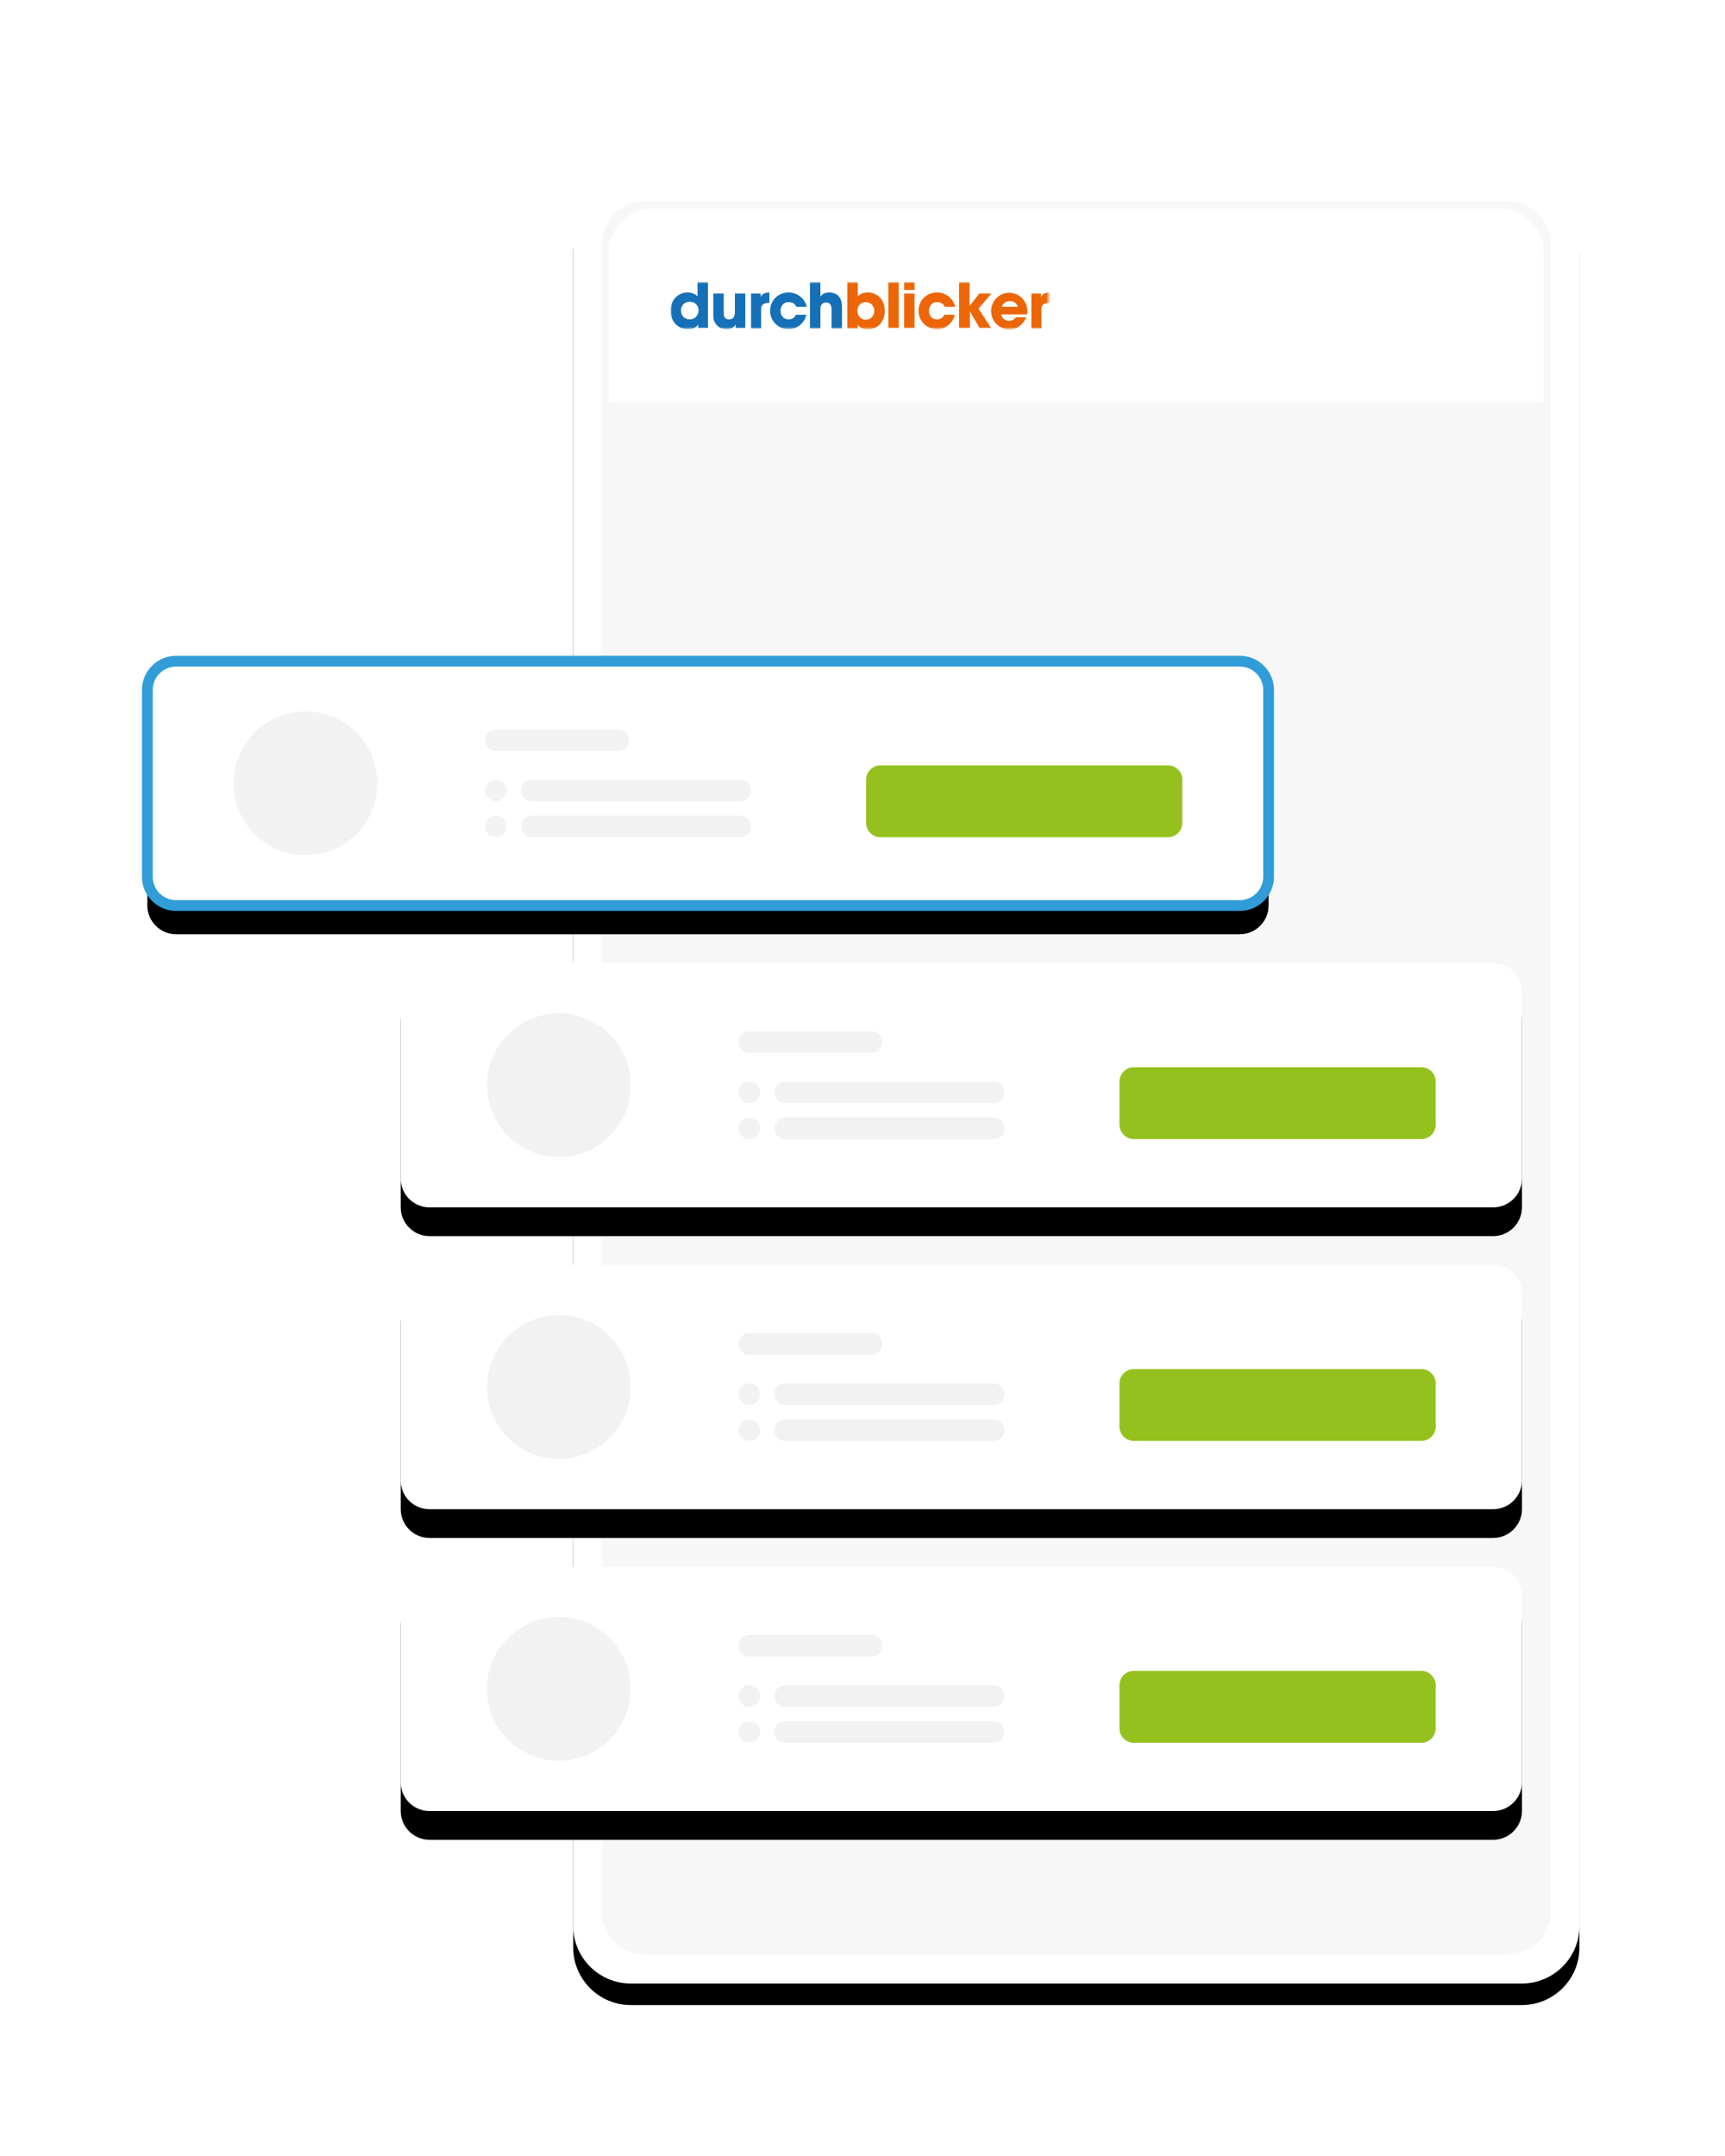 <?xml version="1.0" encoding="utf-8"?>
<!-- Generator: Adobe Illustrator 23.0.3, SVG Export Plug-In . SVG Version: 6.00 Build 0)  -->
<svg width="480" height="600" version="1.1" id="Layer_1" xmlns="http://www.w3.org/2000/svg" xmlns:xlink="http://www.w3.org/1999/xlink" x="0px" y="0px"
	 viewBox="0 0 480 600" style="enable-background:new 0 0 480 600;" xml:space="preserve">
<style type="text/css">
	.st0{filter:url(#Adobe_OpacityMaskFilter);}
	.st1{fill-rule:evenodd;clip-rule:evenodd;fill:#FFFFFF;}
	.st2{mask:url(#mask-2_1_);}
	.st3{filter:url(#filter-4);}
	.st4{fill-rule:evenodd;clip-rule:evenodd;}
	.st5{fill-rule:evenodd;clip-rule:evenodd;fill:#F7F7F7;}
	.st6{filter:url(#filter-6);}
	.st7{fill-rule:evenodd;clip-rule:evenodd;fill:#FFFFFF;stroke:#309DD8;stroke-width:3;}
	.st8{fill-rule:evenodd;clip-rule:evenodd;fill:#F2F2F2;}
	.st9{fill-rule:evenodd;clip-rule:evenodd;fill:#95C11F;}
	.st10{filter:url(#filter-8);}
	.st11{filter:url(#filter-10);}
	.st12{filter:url(#filter-12);}
	.st13{filter:url(#Adobe_OpacityMaskFilter_1_);}
	.st14{mask:url(#mask-14_1_);}
	.st15{fill:#1570B8;}
	.st16{fill:#EC6608;}
</style>
<filter  filterUnits="objectBoundingBox" height="200.0%" id="filter-8" width="121.8%" x="-10.9%" y="-38.2%">
	<feOffset  dx="0" dy="8" in="SourceAlpha" result="shadowOffsetOuter1"></feOffset>
	<feGaussianBlur  in="shadowOffsetOuter1" result="shadowBlurOuter1" stdDeviation="10"></feGaussianBlur>
	<feColorMatrix  in="shadowBlurOuter1" type="matrix" values="0 0 0 0 0   0 0 0 0 0   0 0 0 0 0  0 0 0 0.1 0"></feColorMatrix>
</filter>
<filter  filterUnits="objectBoundingBox" height="204.4%" id="filter-6" width="122.8%" x="-11.4%" y="-40.4%">
	<feMorphology  in="SourceAlpha" operator="dilate" radius="1.5" result="shadowSpreadOuter1"></feMorphology>
	<feOffset  dx="0" dy="8" in="shadowSpreadOuter1" result="shadowOffsetOuter1"></feOffset>
	<feGaussianBlur  in="shadowOffsetOuter1" result="shadowBlurOuter1" stdDeviation="10"></feGaussianBlur>
	<feComposite  in="shadowBlurOuter1" in2="SourceAlpha" operator="out" result="shadowBlurOuter1"></feComposite>
	<feColorMatrix  in="shadowBlurOuter1" type="matrix" values="0 0 0 0 0   0 0 0 0 0   0 0 0 0 0  0 0 0 0.1 0"></feColorMatrix>
</filter>
<filter  filterUnits="objectBoundingBox" height="125.0%" id="filter-4" width="145.0%" x="-22.5%" y="-11.3%">
	<feOffset  dx="0" dy="6" in="SourceAlpha" result="shadowOffsetOuter1"></feOffset>
	<feGaussianBlur  in="shadowOffsetOuter1" result="shadowBlurOuter1" stdDeviation="20"></feGaussianBlur>
	<feColorMatrix  in="shadowBlurOuter1" type="matrix" values="0 0 0 0 0   0 0 0 0 0   0 0 0 0 0  0 0 0 0.118 0">
		</feColorMatrix>
</filter>
<filter  filterUnits="objectBoundingBox" height="200.0%" id="filter-12" width="121.8%" x="-10.9%" y="-38.2%">
	<feOffset  dx="0" dy="8" in="SourceAlpha" result="shadowOffsetOuter1"></feOffset>
	<feGaussianBlur  in="shadowOffsetOuter1" result="shadowBlurOuter1" stdDeviation="10"></feGaussianBlur>
	<feColorMatrix  in="shadowBlurOuter1" type="matrix" values="0 0 0 0 0   0 0 0 0 0   0 0 0 0 0  0 0 0 0.1 0"></feColorMatrix>
</filter>
<filter  filterUnits="objectBoundingBox" height="200.0%" id="filter-10" width="121.8%" x="-10.9%" y="-38.2%">
	<feOffset  dx="0" dy="8" in="SourceAlpha" result="shadowOffsetOuter1"></feOffset>
	<feGaussianBlur  in="shadowOffsetOuter1" result="shadowBlurOuter1" stdDeviation="10"></feGaussianBlur>
	<feColorMatrix  in="shadowBlurOuter1" type="matrix" values="0 0 0 0 0   0 0 0 0 0   0 0 0 0 0  0 0 0 0.1 0"></feColorMatrix>
</filter>
<title>assets/illustrations/illu_device_comparisons</title>
<desc>Created with Sketch.</desc>
<g>
	<g id="bounds">
	</g>
	<defs>
		<filter id="Adobe_OpacityMaskFilter" filterUnits="userSpaceOnUse" x="5.4" y="-9" width="497.1" height="630">
			<feColorMatrix  type="matrix" values="1 0 0 0 0  0 1 0 0 0  0 0 1 0 0  0 0 0 1 0"/>
		</filter>
	</defs>
	<mask maskUnits="userSpaceOnUse" x="5.4" y="-9" width="497.1" height="630" id="mask-2_1_">
		<g class="st0">
			<rect id="path-1_1_" class="st1" width="480" height="600"/>
		</g>
	</mask>
	<g id="Group" class="st2">
		<g transform="translate(41, 48)">
			<g id="Rectangle">
				<g class="st3">
					<path id="path-3_1_" class="st4" d="M134.5,0h248c8.8,0,16,7.2,16,16v472c0,8.8-7.2,16-16,16h-248c-8.8,0-16-7.2-16-16V16
						C118.5,7.2,125.7,0,134.5,0z"/>
				</g>
				<g>
					<path class="st1" d="M134.5,0h248c8.8,0,16,7.2,16,16v472c0,8.8-7.2,16-16,16h-248c-8.8,0-16-7.2-16-16V16
						C118.5,7.2,125.7,0,134.5,0z"/>
				</g>
			</g>
			<path class="st5" d="M138.5,8h240c6.6,0,12,5.4,12,12v464c0,6.6-5.4,12-12,12h-240c-6.6,0-12-5.4-12-12V20
				C126.5,13.4,131.9,8,138.5,8z"/>
			<g id="item" transform="translate(0, 136)">
				<g>
					<g class="st6">
						<path id="path-5_1_" class="st4" d="M8,0h296c4.4,0,8,3.6,8,8v52c0,4.4-3.6,8-8,8H8c-4.4,0-8-3.6-8-8V8C0,3.6,3.6,0,8,0z"/>
					</g>
					<g>
						<path class="st7" d="M8,0h296c4.4,0,8,3.6,8,8v52c0,4.4-3.6,8-8,8H8c-4.4,0-8-3.6-8-8V8C0,3.6,3.6,0,8,0z"/>
					</g>
				</g>
				<circle id="Oval" class="st8" cx="44" cy="34" r="20"/>
				<path class="st8" d="M97,19h34c1.7,0,3,1.3,3,3l0,0c0,1.7-1.3,3-3,3H97c-1.7,0-3-1.3-3-3l0,0C94,20.3,95.3,19,97,19z"/>
				<path class="st8" d="M97,33L97,33c1.7,0,3,1.3,3,3l0,0c0,1.7-1.3,3-3,3l0,0c-1.7,0-3-1.3-3-3l0,0C94,34.3,95.3,33,97,33z"/>
				<path class="st8" d="M107,33h58c1.7,0,3,1.3,3,3l0,0c0,1.7-1.3,3-3,3h-58c-1.7,0-3-1.3-3-3l0,0C104,34.3,105.3,33,107,33z"/>
				<path class="st8" d="M97,43L97,43c1.7,0,3,1.3,3,3l0,0c0,1.7-1.3,3-3,3l0,0c-1.7,0-3-1.3-3-3l0,0C94,44.3,95.3,43,97,43z"/>
				<path class="st8" d="M107,43h58c1.7,0,3,1.3,3,3l0,0c0,1.7-1.3,3-3,3h-58c-1.7,0-3-1.3-3-3l0,0C104,44.3,105.3,43,107,43z"/>
				<path class="st9" d="M204,29h80c2.2,0,4,1.8,4,4v12c0,2.2-1.8,4-4,4h-80c-2.2,0-4-1.8-4-4V33C200,30.8,201.8,29,204,29z"/>
			</g>
			<g transform="translate(70.5, 220)">
				<g>
					<g class="st10">
						<path id="path-7_1_" class="st4" d="M8,0h296c4.4,0,8,3.6,8,8v52c0,4.4-3.6,8-8,8H8c-4.4,0-8-3.6-8-8V8C0,3.6,3.6,0,8,0z"/>
					</g>
					<g>
						<path class="st1" d="M8,0h296c4.4,0,8,3.6,8,8v52c0,4.4-3.6,8-8,8H8c-4.4,0-8-3.6-8-8V8C0,3.6,3.6,0,8,0z"/>
					</g>
				</g>
				<circle class="st8" cx="44" cy="34" r="20"/>
				<path class="st8" d="M97,19h34c1.7,0,3,1.3,3,3l0,0c0,1.7-1.3,3-3,3H97c-1.7,0-3-1.3-3-3l0,0C94,20.3,95.3,19,97,19z"/>
				<path class="st8" d="M97,33L97,33c1.7,0,3,1.3,3,3l0,0c0,1.7-1.3,3-3,3l0,0c-1.7,0-3-1.3-3-3l0,0C94,34.3,95.3,33,97,33z"/>
				<path class="st8" d="M107,33h58c1.7,0,3,1.3,3,3l0,0c0,1.7-1.3,3-3,3h-58c-1.7,0-3-1.3-3-3l0,0C104,34.3,105.3,33,107,33z"/>
				<path class="st8" d="M97,43L97,43c1.7,0,3,1.3,3,3l0,0c0,1.7-1.3,3-3,3l0,0c-1.7,0-3-1.3-3-3l0,0C94,44.3,95.3,43,97,43z"/>
				<path class="st8" d="M107,43h58c1.7,0,3,1.3,3,3l0,0c0,1.7-1.3,3-3,3h-58c-1.7,0-3-1.3-3-3l0,0C104,44.3,105.3,43,107,43z"/>
				<path class="st9" d="M204,29h80c2.2,0,4,1.8,4,4v12c0,2.2-1.8,4-4,4h-80c-2.2,0-4-1.8-4-4V33C200,30.8,201.8,29,204,29z"/>
			</g>
			<g transform="translate(70.5, 304)">
				<g>
					<g class="st11">
						<path id="path-9_1_" class="st4" d="M8,0h296c4.4,0,8,3.6,8,8v52c0,4.4-3.6,8-8,8H8c-4.4,0-8-3.6-8-8V8C0,3.6,3.6,0,8,0z"/>
					</g>
					<g>
						<path class="st1" d="M8,0h296c4.4,0,8,3.6,8,8v52c0,4.4-3.6,8-8,8H8c-4.4,0-8-3.6-8-8V8C0,3.6,3.6,0,8,0z"/>
					</g>
				</g>
				<circle class="st8" cx="44" cy="34" r="20"/>
				<path class="st8" d="M97,19h34c1.7,0,3,1.3,3,3l0,0c0,1.7-1.3,3-3,3H97c-1.7,0-3-1.3-3-3l0,0C94,20.3,95.3,19,97,19z"/>
				<path class="st8" d="M97,33L97,33c1.7,0,3,1.3,3,3l0,0c0,1.7-1.3,3-3,3l0,0c-1.7,0-3-1.3-3-3l0,0C94,34.3,95.3,33,97,33z"/>
				<path class="st8" d="M107,33h58c1.7,0,3,1.3,3,3l0,0c0,1.7-1.3,3-3,3h-58c-1.7,0-3-1.3-3-3l0,0C104,34.3,105.3,33,107,33z"/>
				<path class="st8" d="M97,43L97,43c1.7,0,3,1.3,3,3l0,0c0,1.7-1.3,3-3,3l0,0c-1.7,0-3-1.3-3-3l0,0C94,44.3,95.3,43,97,43z"/>
				<path class="st8" d="M107,43h58c1.7,0,3,1.3,3,3l0,0c0,1.7-1.3,3-3,3h-58c-1.7,0-3-1.3-3-3l0,0C104,44.3,105.3,43,107,43z"/>
				<path class="st9" d="M204,29h80c2.2,0,4,1.8,4,4v12c0,2.2-1.8,4-4,4h-80c-2.2,0-4-1.8-4-4V33C200,30.8,201.8,29,204,29z"/>
			</g>
			<g transform="translate(70.5, 388)">
				<g>
					<g class="st12">
						<path id="path-11_1_" class="st4" d="M8,0h296c4.4,0,8,3.6,8,8v52c0,4.4-3.6,8-8,8H8c-4.4,0-8-3.6-8-8V8C0,3.6,3.6,0,8,0z"/>
					</g>
					<g>
						<path class="st1" d="M8,0h296c4.4,0,8,3.6,8,8v52c0,4.4-3.6,8-8,8H8c-4.4,0-8-3.6-8-8V8C0,3.6,3.6,0,8,0z"/>
					</g>
				</g>
				<circle class="st8" cx="44" cy="34" r="20"/>
				<path class="st8" d="M97,19h34c1.7,0,3,1.3,3,3l0,0c0,1.7-1.3,3-3,3H97c-1.7,0-3-1.3-3-3l0,0C94,20.3,95.3,19,97,19z"/>
				<path class="st8" d="M97,33L97,33c1.7,0,3,1.3,3,3l0,0c0,1.7-1.3,3-3,3l0,0c-1.7,0-3-1.3-3-3l0,0C94,34.3,95.3,33,97,33z"/>
				<path class="st8" d="M107,33h58c1.7,0,3,1.3,3,3l0,0c0,1.7-1.3,3-3,3h-58c-1.7,0-3-1.3-3-3l0,0C104,34.3,105.3,33,107,33z"/>
				<path class="st8" d="M97,43L97,43c1.7,0,3,1.3,3,3l0,0c0,1.7-1.3,3-3,3l0,0c-1.7,0-3-1.3-3-3l0,0C94,44.3,95.3,43,97,43z"/>
				<path class="st8" d="M107,43h58c1.7,0,3,1.3,3,3l0,0c0,1.7-1.3,3-3,3h-58c-1.7,0-3-1.3-3-3l0,0C104,44.3,105.3,43,107,43z"/>
				<path class="st9" d="M204,29h80c2.2,0,4,1.8,4,4v12c0,2.2-1.8,4-4,4h-80c-2.2,0-4-1.8-4-4V33C200,30.8,201.8,29,204,29z"/>
			</g>
			<path class="st1" d="M140.5,10h236c6.6,0,12,5.4,12,12v42l0,0h-260V22C128.5,15.4,133.9,10,140.5,10z"/>
			<g transform="translate(145, 25)">
				<defs>
					<filter id="Adobe_OpacityMaskFilter_1_" filterUnits="userSpaceOnUse" x="0.6" y="5.5" width="105.5" height="13.1">
						<feColorMatrix  type="matrix" values="1 0 0 0 0  0 1 0 0 0  0 0 1 0 0  0 0 0 1 0"/>
					</filter>
				</defs>
				<mask maskUnits="userSpaceOnUse" x="0.6" y="5.5" width="105.5" height="13.1" id="mask-14_1_">
					<g class="st13">
						<rect id="path-13_1_" y="5" class="st1" width="108" height="24"/>
					</g>
				</mask>
				<g id="original" class="st14">
					<g id="durchblicker" transform="translate(0.587, 0.49)">
						<path id="durch" class="st15" d="M10.4,5v12.8H7.7v-1h0c-0.2,0.4-0.9,1.3-2.9,1.3C1.9,18.1,0,15.8,0,13c0-3.2,2.3-5.1,4.7-5.1
							c1.7,0,2.5,0.8,2.8,1.1V5H10.4z M2.9,12.9c0,1.5,1.1,2.5,2.4,2.5c1.8,0,2.5-1.5,2.5-2.5c0-1.2-0.8-2.4-2.4-2.4
							C3.6,10.5,2.9,11.8,2.9,12.9z M20.8,8.2v9.6h-2.7v-1h0c-0.6,1.2-1.8,1.3-2.5,1.3c-0.6,0-2-0.1-2.8-1.2c-0.8-0.9-0.9-1.6-0.9-3
							V8.2h2.9v5.3c0,0.7,0,1.9,1.5,1.9c0.8,0,1.6-0.4,1.6-2V8.2H20.8z M22.4,17.8V8.2h2.7v1h0c0.2-0.5,0.7-1.3,2.4-1.3v2.9
							c-1.3,0-2.3,0.3-2.3,1.8v5.3H22.4z M34.9,14.1h2.9c-0.5,2.2-2.4,4-5,4c-2.9,0-5.1-2.3-5.1-5.1c0-2.8,2.2-5.1,5.1-5.1
							c2.5,0,4.6,1.7,5.1,4h-2.9c-0.3-0.7-0.9-1.3-2.1-1.3c-1.4-0.1-2.3,1.1-2.3,2.4c0,1.4,0.9,2.4,2.3,2.4
							C34,15.4,34.6,14.7,34.9,14.1z M38.8,17.8V5h2.9v4.1h0c0.5-0.9,1.5-1.2,2.5-1.2c0.9,0,2,0.3,2.6,1.1c0.8,0.9,0.9,1.8,0.9,3.5
							v5.4h-2.9v-5.2c0-0.5,0-2-1.5-2c-1.6,0-1.6,1.4-1.6,1.9v5.3H38.8z"/>
						<path id="blicker" class="st16" d="M49.2,17.8V5h2.9v4c1-1.1,2.4-1.1,2.8-1.1c2,0,4.7,1.4,4.7,5.1c0,3.5-2.4,5.2-4.8,5.2
							c-1.3,0-2.4-0.7-2.7-1.3h0v1H49.2z M52,13c0,1.3,0.9,2.5,2.3,2.5c1.5,0,2.4-1.2,2.4-2.5c0-1.2-0.9-2.4-2.3-2.4
							C52.8,10.5,52,11.8,52,13z M60.6,17.8V5h2.9v12.8H60.6z M67.9,8.2v9.6H65V8.2H67.9z M67.9,5v2.2H65V5H67.9z M76.2,14.1h2.9
							c-0.5,2.2-2.4,4-5,4c-2.9,0-5.1-2.3-5.1-5.1c0-2.8,2.2-5.1,5.1-5.1c2.5,0,4.6,1.7,5.1,4h-2.9c-0.3-0.7-0.9-1.3-2.1-1.3
							c-1.4-0.1-2.3,1.1-2.3,2.4c0,1.4,0.9,2.4,2.3,2.4C75.3,15.4,75.9,14.7,76.2,14.1z M80.3,17.8V5h2.9v6.7h0l2.7-3.5h3.4
							l-3.6,4.2l3.5,5.4h-3.2l-2.7-4.6h0v4.6H80.3z M96.1,14.8h2.9c-0.5,1.1-1.1,1.9-2,2.5c-0.8,0.6-1.7,0.9-2.7,0.9
							c-2.7,0-5.1-2.2-5.1-5.1c0-2.7,2.1-5.1,5-5.1c2.9,0,5.1,2.3,5.1,5.2c0,0.4,0,0.5-0.1,0.8h-7.2c0.2,1.1,1.1,1.8,2.2,1.8
							C95.3,15.7,95.7,15.3,96.1,14.8z M92.2,11.9h4.4c-0.1-0.6-0.7-1.6-2.2-1.6S92.3,11.4,92.2,11.9z M100.4,17.8V8.2h2.7v1h0
							c0.2-0.5,0.7-1.3,2.4-1.3v2.9c-1.3,0-2.3,0.3-2.3,1.8v5.3H100.4z"/>
					</g>
				</g>
			</g>
		</g>
	</g>
</g>
</svg>

